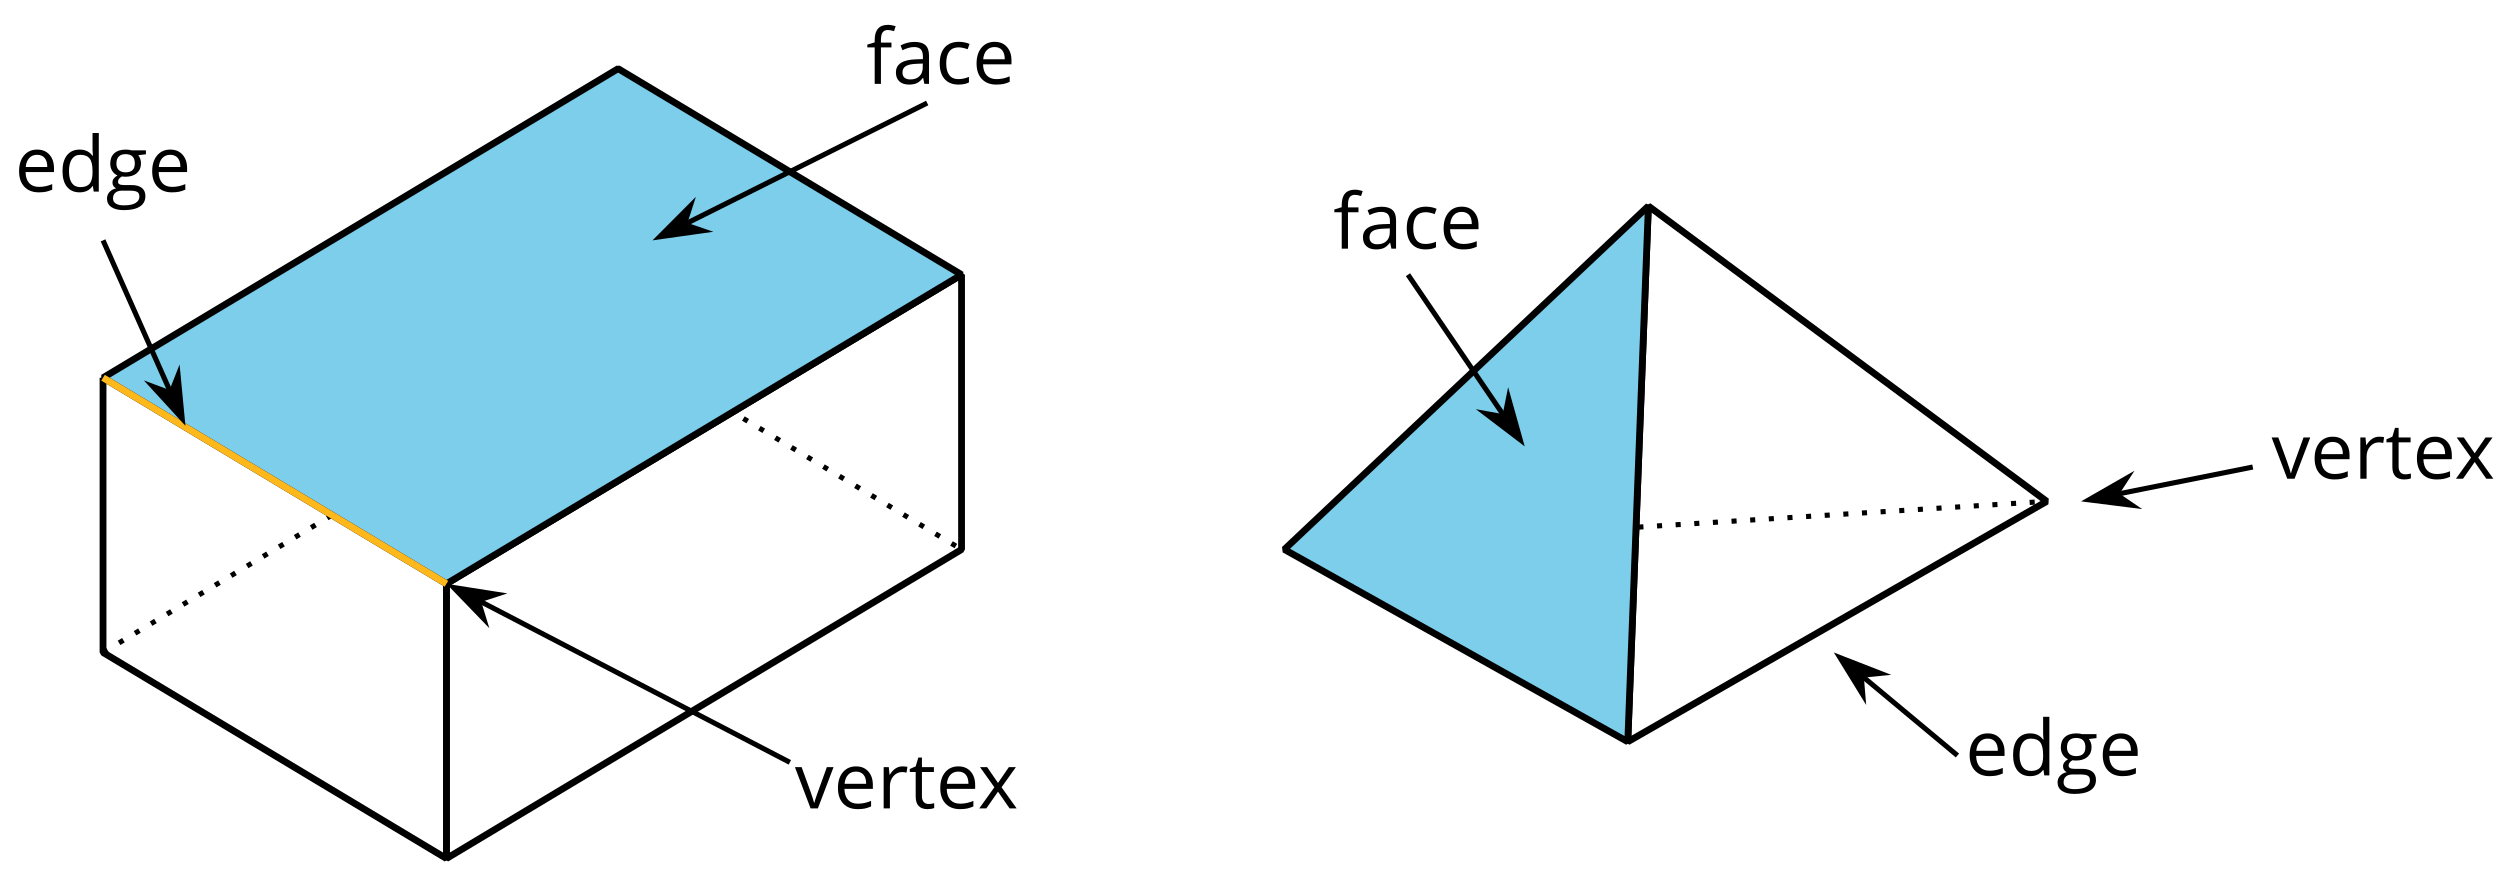 <?xml version='1.0' encoding='UTF-8'?>
<!-- This file was generated by dvisvgm 2.1.3 -->
<svg height='131.04pt' version='1.1' viewBox='-72 -72 366.91 131.04' width='366.91pt' xmlns='http://www.w3.org/2000/svg' xmlns:xlink='http://www.w3.org/1999/xlink'>
<defs>
<clipPath id='clip1'>
<path d='M-72 59.039V-72H294.914V59.039ZM294.914 -72'/>
</clipPath>
<path d='M4.696 0H5.376V-4.133C5.376 -4.84 5.204 -5.354 4.851 -5.674C4.508 -5.994 3.972 -6.155 3.249 -6.155C2.89 -6.155 2.536 -6.111 2.177 -6.017C1.823 -5.923 1.497 -5.796 1.199 -5.635L1.481 -4.934C2.116 -5.243 2.691 -5.398 3.193 -5.398C3.641 -5.398 3.967 -5.282 4.177 -5.061C4.376 -4.829 4.481 -4.481 4.481 -4.006V-3.63L3.453 -3.597C1.497 -3.536 0.519 -2.895 0.519 -1.674C0.519 -1.105 0.691 -0.663 1.028 -0.354C1.37 -0.044 1.84 0.11 2.442 0.11C2.89 0.11 3.265 0.044 3.569 -0.088C3.867 -0.227 4.166 -0.481 4.47 -0.862H4.514L4.696 0ZM2.624 -0.646C2.265 -0.646 1.983 -0.735 1.779 -0.906C1.58 -1.077 1.481 -1.331 1.481 -1.663C1.481 -2.088 1.641 -2.398 1.967 -2.597C2.287 -2.801 2.812 -2.912 3.541 -2.939L4.459 -2.978V-2.431C4.459 -1.867 4.298 -1.431 3.967 -1.116C3.646 -0.801 3.193 -0.646 2.624 -0.646Z' id='g1-65'/>
<path d='M3.392 0.11C4.006 0.11 4.519 0.006 4.923 -0.204V-1.017C4.392 -0.801 3.873 -0.691 3.37 -0.691C2.779 -0.691 2.337 -0.89 2.033 -1.287C1.735 -1.685 1.586 -2.254 1.586 -3C1.586 -4.569 2.199 -5.354 3.431 -5.354C3.613 -5.354 3.829 -5.326 4.066 -5.271C4.304 -5.221 4.525 -5.155 4.729 -5.072L5.011 -5.851C4.845 -5.934 4.619 -6.011 4.326 -6.072S3.746 -6.166 3.453 -6.166C2.552 -6.166 1.856 -5.89 1.37 -5.337C0.878 -4.785 0.635 -4 0.635 -2.989C0.635 -2 0.873 -1.238 1.359 -0.696C1.834 -0.16 2.514 0.11 3.392 0.11Z' id='g1-67'/>
<path d='M5.094 -0.812L5.215 0H5.961V-8.597H5.044V-6.133L5.066 -5.707L5.105 -5.271H5.033C4.597 -5.867 3.967 -6.166 3.144 -6.166C2.354 -6.166 1.74 -5.89 1.298 -5.337S0.635 -4.011 0.635 -3.011S0.856 -1.243 1.293 -0.702C1.735 -0.16 2.354 0.11 3.144 0.11C3.989 0.11 4.619 -0.199 5.044 -0.812H5.094ZM3.26 -0.657C2.713 -0.657 2.293 -0.856 2.011 -1.249S1.586 -2.227 1.586 -3C1.586 -3.762 1.729 -4.354 2.011 -4.773C2.298 -5.188 2.713 -5.398 3.249 -5.398C3.873 -5.398 4.332 -5.215 4.619 -4.851C4.901 -4.481 5.044 -3.867 5.044 -3.011V-2.818C5.044 -2.061 4.906 -1.508 4.619 -1.171C4.343 -0.829 3.884 -0.657 3.26 -0.657Z' id='g1-68'/>
<path d='M3.53 0.11C3.939 0.11 4.287 0.077 4.575 0.022C4.867 -0.044 5.171 -0.144 5.497 -0.282V-1.099C4.862 -0.829 4.215 -0.691 3.564 -0.691C2.945 -0.691 2.464 -0.873 2.122 -1.243C1.785 -1.613 1.602 -2.149 1.586 -2.862H5.757V-3.442C5.757 -4.26 5.536 -4.917 5.094 -5.414C4.652 -5.917 4.05 -6.166 3.293 -6.166C2.481 -6.166 1.84 -5.878 1.359 -5.304C0.873 -4.729 0.635 -3.956 0.635 -2.978C0.635 -2.011 0.895 -1.254 1.414 -0.707C1.928 -0.16 2.635 0.11 3.53 0.11ZM3.282 -5.398C3.762 -5.398 4.127 -5.243 4.387 -4.939C4.646 -4.63 4.773 -4.188 4.773 -3.608H1.608C1.657 -4.166 1.829 -4.608 2.122 -4.923C2.409 -5.238 2.796 -5.398 3.282 -5.398Z' id='g1-69'/>
<path d='M3.702 -5.343V-6.055H2.16V-6.448C2.16 -6.956 2.243 -7.326 2.409 -7.558C2.575 -7.785 2.829 -7.901 3.177 -7.901C3.425 -7.901 3.729 -7.845 4.083 -7.729L4.32 -8.464C3.89 -8.591 3.514 -8.657 3.193 -8.657C1.895 -8.657 1.243 -7.912 1.243 -6.425V-6.088L0.16 -5.757V-5.343H1.243V0H2.16V-5.343H3.702Z' id='g1-70'/>
<path d='M5.928 -6.055H3.834C3.58 -6.127 3.293 -6.166 2.978 -6.166C2.249 -6.166 1.685 -5.989 1.287 -5.624C0.89 -5.271 0.691 -4.757 0.691 -4.094C0.691 -3.696 0.79 -3.343 0.983 -3.033C1.182 -2.724 1.436 -2.503 1.751 -2.376C1.497 -2.221 1.309 -2.061 1.193 -1.895S1.017 -1.536 1.017 -1.315C1.017 -1.122 1.072 -0.95 1.171 -0.801C1.282 -0.652 1.409 -0.547 1.564 -0.475C1.138 -0.381 0.807 -0.199 0.569 0.072S0.215 0.657 0.215 1.028C0.215 1.564 0.431 1.983 0.862 2.276C1.287 2.569 1.901 2.718 2.691 2.718C3.724 2.718 4.508 2.541 5.044 2.188C5.58 1.84 5.851 1.326 5.851 0.657C5.851 0.133 5.674 -0.271 5.326 -0.547C4.972 -0.823 4.47 -0.961 3.812 -0.961H2.74C2.409 -0.961 2.177 -1 2.039 -1.083C1.901 -1.16 1.834 -1.282 1.834 -1.448C1.834 -1.762 2.028 -2.022 2.42 -2.227C2.58 -2.199 2.746 -2.182 2.928 -2.182C3.635 -2.182 4.193 -2.359 4.597 -2.713S5.204 -3.541 5.204 -4.133C5.204 -4.392 5.166 -4.63 5.083 -4.84C5 -5.044 4.912 -5.215 4.807 -5.343L5.928 -5.475V-6.055ZM1.099 1.017C1.099 0.646 1.215 0.359 1.448 0.16S2.006 -0.138 2.42 -0.138H3.519C4.077 -0.138 4.459 -0.077 4.663 0.055C4.867 0.177 4.967 0.409 4.967 0.735C4.967 1.127 4.785 1.442 4.409 1.669C4.044 1.901 3.47 2.017 2.702 2.017C2.188 2.017 1.79 1.934 1.514 1.762S1.099 1.343 1.099 1.017ZM1.597 -4.116C1.597 -4.575 1.713 -4.917 1.945 -5.149S2.508 -5.497 2.939 -5.497C3.845 -5.497 4.298 -5.044 4.298 -4.133C4.298 -3.265 3.851 -2.829 2.956 -2.829C2.53 -2.829 2.193 -2.939 1.956 -3.155S1.597 -3.691 1.597 -4.116Z' id='g1-71'/>
<path d='M3.735 -6.166C3.354 -6.166 3.006 -6.061 2.691 -5.845S2.105 -5.326 1.878 -4.934H1.834L1.729 -6.055H0.972V0H1.89V-3.249C1.89 -3.84 2.066 -4.337 2.409 -4.735C2.762 -5.133 3.177 -5.332 3.669 -5.332C3.862 -5.332 4.083 -5.304 4.332 -5.249L4.459 -6.099C4.243 -6.144 4.006 -6.166 3.735 -6.166Z' id='g1-82'/>
<path d='M2.928 -0.646C2.624 -0.646 2.387 -0.746 2.215 -0.939S1.956 -1.414 1.956 -1.779V-5.343H3.713V-6.055H1.956V-7.459H1.425L1.039 -6.166L0.171 -5.785V-5.343H1.039V-1.74C1.039 -0.508 1.624 0.11 2.796 0.11C2.95 0.11 3.127 0.094 3.315 0.066C3.514 0.033 3.657 -0.006 3.757 -0.055V-0.757C3.669 -0.729 3.547 -0.707 3.398 -0.685C3.249 -0.657 3.088 -0.646 2.928 -0.646Z' id='g1-84'/>
<path d='M2.298 0H3.37L5.669 -6.055H4.685C3.934 -3.994 3.448 -2.657 3.238 -2.044C3.017 -1.425 2.89 -1.022 2.851 -0.829H2.807C2.757 -1.077 2.58 -1.624 2.287 -2.464L0.983 -6.055H0L2.298 0Z' id='g1-86'/>
<path d='M2.431 -3.099L0.215 0H1.254L2.967 -2.453L4.663 0H5.702L3.486 -3.099L5.591 -6.055H4.558L2.967 -3.735L1.37 -6.055H0.326L2.431 -3.099Z' id='g1-88'/>
</defs>
<g id='page1'>
<path clip-path='url(#clip1)' d='M-56.879 -16.562V23.758L-6.481 54V13.68' fill='none' stroke='#000000' stroke-linejoin='bevel' stroke-miterlimit='10.037' stroke-width='1'/>
<path clip-path='url(#clip1)' d='M-6.481 54L69.121 8.641V-31.684L-6.481 13.68Z' fill='none' stroke='#000000' stroke-linejoin='bevel' stroke-miterlimit='10.037' stroke-width='1'/>
<path clip-path='url(#clip1)' d='M-56.879 23.758L18.719 -21.602L69.121 8.641' fill='none' stroke='#000000' stroke-dasharray='0.747,1.993' stroke-linejoin='bevel' stroke-miterlimit='10.037' stroke-width='0.75'/>
<path clip-path='url(#clip1)' d='M-56.879 -16.562L18.719 -61.922L69.121 -31.684L-6.481 13.68Z' fill='#7dceeb'/>
<path clip-path='url(#clip1)' d='M-56.879 -16.562L18.719 -61.922L69.121 -31.684L-6.481 13.68Z' fill='none' stroke='#000000' stroke-linejoin='bevel' stroke-miterlimit='10.037' stroke-width='1'/>
<path clip-path='url(#clip1)' d='M-56.879 -16.562L-6.481 13.68' fill='none' stroke='#ffb81c' stroke-linejoin='bevel' stroke-miterlimit='10.037' stroke-width='1'/>
<path clip-path='url(#clip1)' d='M43.922 39.887L-1.664 16.184' fill='none' stroke='#000000' stroke-linejoin='bevel' stroke-miterlimit='10.037' stroke-width='0.75'/>
<path clip-path='url(#clip1)' d='M-5.43 14.227L-1 18.812L-1.832 16.098L0.867 15.219Z'/>
<path clip-path='url(#clip1)' d='M-5.43 14.227L-1 18.812L-1.832 16.098L0.867 15.219Z' fill='none' stroke='#000000' stroke-miterlimit='10.037' stroke-width='0.753'/>
<g transform='matrix(1 0 0 1 101.548 -7.357)'>
<use x='-56.881' xlink:href='#g1-86' y='53.999'/>
<use x='-51.202' xlink:href='#g1-69' y='53.999'/>
<use x='-44.831' xlink:href='#g1-82' y='53.999'/>
<use x='-40.197' xlink:href='#g1-84' y='53.999'/>
<use x='-36.188' xlink:href='#g1-69' y='53.999'/>
<use x='-30.043' xlink:href='#g1-88' y='53.999'/>
</g>
<path clip-path='url(#clip1)' d='M64.078 -56.883L28.594 -39.137' fill='none' stroke='#000000' stroke-linejoin='bevel' stroke-miterlimit='10.037' stroke-width='0.75'/>
<path clip-path='url(#clip1)' d='M24.816 -37.25L31.102 -38.137L28.43 -39.055L29.297 -41.746Z'/>
<path clip-path='url(#clip1)' d='M24.816 -37.25L31.102 -38.137L28.43 -39.055L29.297 -41.746Z' fill='none' stroke='#000000' stroke-miterlimit='10.037' stroke-width='0.75'/>
<g transform='matrix(1 0 0 1 112.011 -113.695)'>
<use x='-56.881' xlink:href='#g1-70' y='53.999'/>
<use x='-53.042' xlink:href='#g1-65' y='53.999'/>
<use x='-46.727' xlink:href='#g1-67' y='53.999'/>
<use x='-41.321' xlink:href='#g1-69' y='53.999'/>
</g>
<path clip-path='url(#clip1)' d='M-56.879 -36.723L-46.984 -14.453' fill='none' stroke='#000000' stroke-linejoin='bevel' stroke-miterlimit='10.037' stroke-width='0.75'/>
<path clip-path='url(#clip1)' d='M-45.266 -10.586L-45.867 -16.918L-46.906 -14.281L-49.559 -15.274Z'/>
<path clip-path='url(#clip1)' d='M-45.266 -10.586L-45.867 -16.918L-46.906 -14.281L-49.559 -15.274Z' fill='none' stroke='#000000' stroke-miterlimit='10.037' stroke-width='0.751'/>
<g transform='matrix(1 0 0 1 -12.953 -97.879)'>
<use x='-56.881' xlink:href='#g1-69' y='53.999'/>
<use x='-50.509' xlink:href='#g1-68' y='53.999'/>
<use x='-43.559' xlink:href='#g1-71' y='53.999'/>
<use x='-37.346' xlink:href='#g1-69' y='53.999'/>
</g>
<path clip-path='url(#clip1)' d='M169.922 -41.762L166.898 36.863L228.386 1.582Z' fill='none' stroke='#000000' stroke-linejoin='bevel' stroke-miterlimit='10.037' stroke-width='1.002'/>
<path clip-path='url(#clip1)' d='M116.496 8.641L228.386 1.582' fill='none' stroke='#000000' stroke-dasharray='0.747,1.993' stroke-linejoin='bevel' stroke-miterlimit='10.037' stroke-width='0.75'/>
<path clip-path='url(#clip1)' d='M116.496 8.641L166.898 36.863L169.922 -41.762Z' fill='#7dceeb'/>
<path clip-path='url(#clip1)' d='M116.496 8.641L166.898 36.863L169.922 -41.762Z' fill='none' stroke='#000000' stroke-linejoin='bevel' stroke-miterlimit='10.037' stroke-width='1'/>
<path clip-path='url(#clip1)' d='M258.625 -3.457L238.738 0.519' fill='none' stroke='#000000' stroke-linejoin='bevel' stroke-miterlimit='10.037' stroke-width='0.75'/>
<path clip-path='url(#clip1)' d='M234.586 1.352L240.895 2.148L238.555 0.559L240.102 -1.812Z'/>
<path clip-path='url(#clip1)' d='M234.586 1.352L240.895 2.148L238.555 0.559L240.102 -1.812Z' fill='none' stroke='#000000' stroke-miterlimit='10.037' stroke-width='0.751'/>
<g transform='matrix(1 0 0 1 318.271 -55.741)'>
<use x='-56.881' xlink:href='#g1-86' y='53.999'/>
<use x='-51.202' xlink:href='#g1-69' y='53.999'/>
<use x='-44.831' xlink:href='#g1-82' y='53.999'/>
<use x='-40.197' xlink:href='#g1-84' y='53.999'/>
<use x='-36.188' xlink:href='#g1-69' y='53.999'/>
<use x='-30.043' xlink:href='#g1-88' y='53.999'/>
</g>
<path clip-path='url(#clip1)' d='M134.64 -31.684L148.738 -10.953' fill='none' stroke='#000000' stroke-linejoin='bevel' stroke-miterlimit='10.037' stroke-width='0.75'/>
<path clip-path='url(#clip1)' d='M151.114 -7.457L149.399 -13.57L148.844 -10.797L146.063 -11.301Z'/>
<path clip-path='url(#clip1)' d='M151.114 -7.457L149.399 -13.57L148.844 -10.797L146.063 -11.301Z' fill='none' stroke='#000000' stroke-miterlimit='10.037' stroke-width='0.75'/>
<g transform='matrix(1 0 0 1 180.556 -89.502)'>
<use x='-56.881' xlink:href='#g1-70' y='53.999'/>
<use x='-53.042' xlink:href='#g1-65' y='53.999'/>
<use x='-46.727' xlink:href='#g1-67' y='53.999'/>
<use x='-41.321' xlink:href='#g1-69' y='53.999'/>
</g>
<path clip-path='url(#clip1)' d='M215.281 38.879L201.297 27.227' fill='none' stroke='#000000' stroke-linejoin='bevel' stroke-miterlimit='10.037' stroke-width='0.75'/>
<path clip-path='url(#clip1)' d='M198.047 24.516L201.383 29.93L201.153 27.105L203.973 26.824Z'/>
<path clip-path='url(#clip1)' d='M198.047 24.516L201.383 29.93L201.153 27.105L203.973 26.824Z' fill='none' stroke='#000000' stroke-miterlimit='10.037' stroke-width='0.751'/>
<g transform='matrix(1 0 0 1 273.321 -12.198)'>
<use x='-56.881' xlink:href='#g1-69' y='53.999'/>
<use x='-50.509' xlink:href='#g1-68' y='53.999'/>
<use x='-43.559' xlink:href='#g1-71' y='53.999'/>
<use x='-37.346' xlink:href='#g1-69' y='53.999'/>
</g>
</g>
</svg>